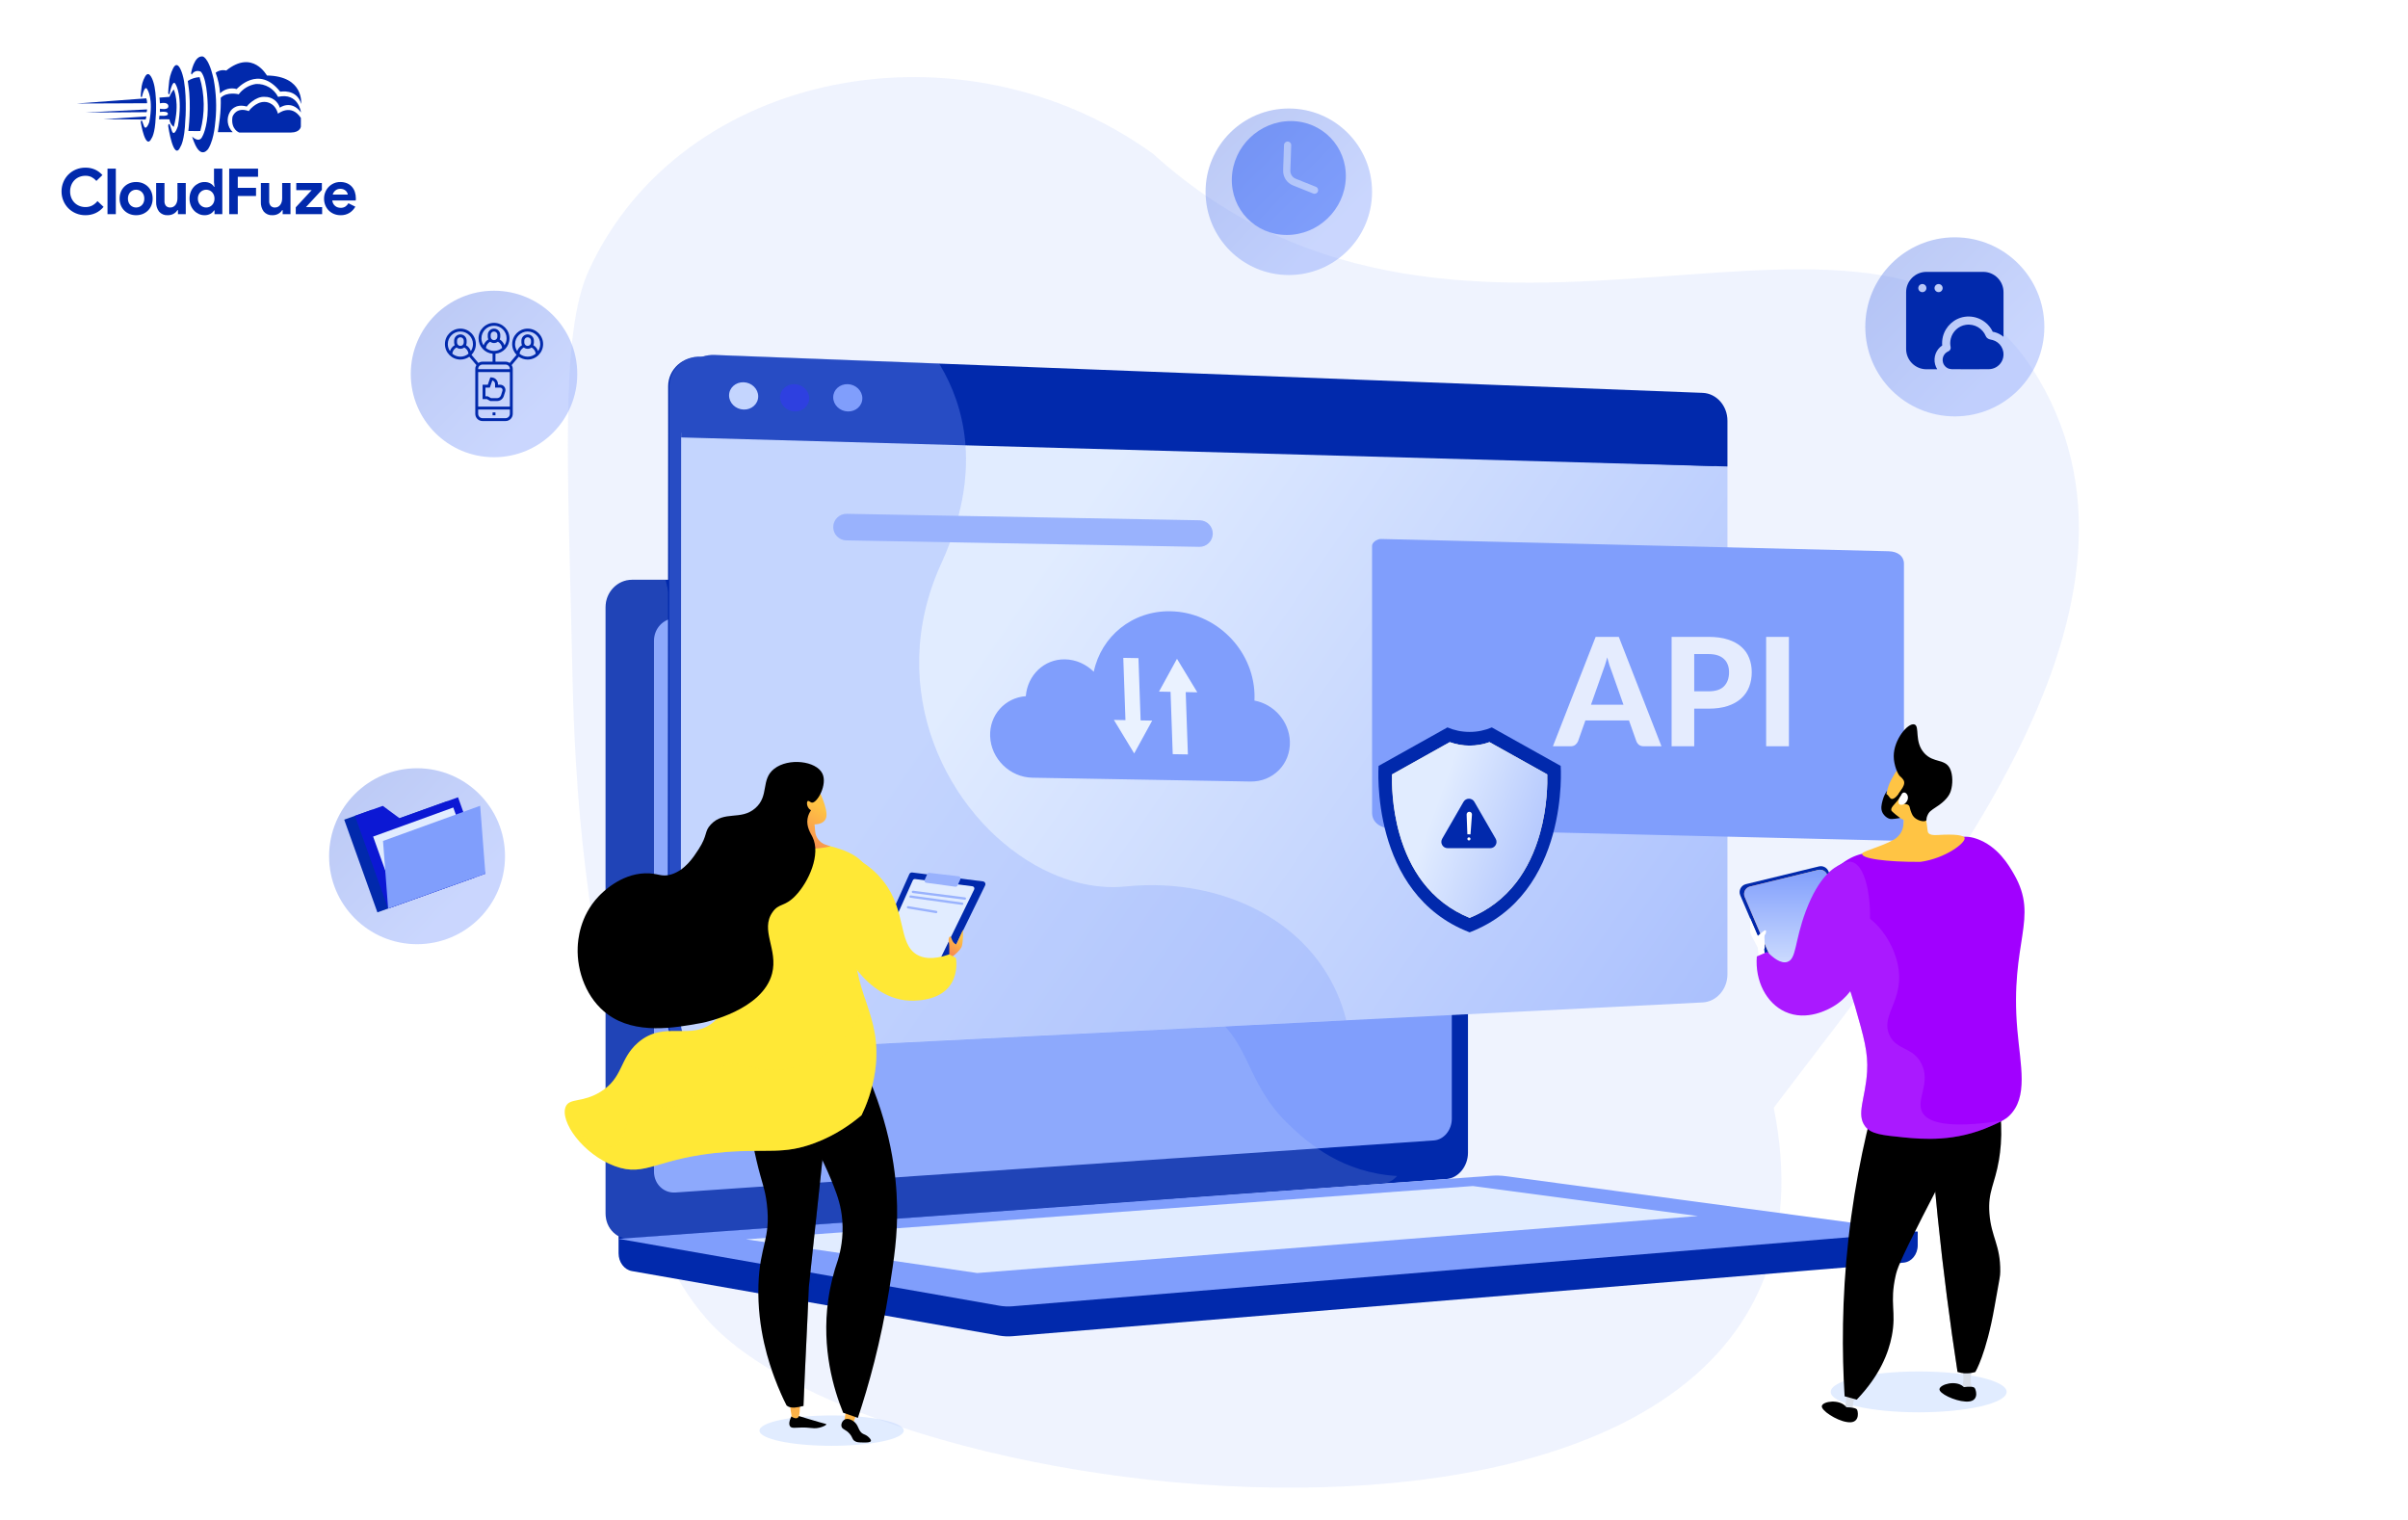 <svg width="900" height="568" viewBox="0 0 900 568" fill="none" xmlns="http://www.w3.org/2000/svg">
<g clip-path="url(#clip0_7406_6104)">
<path d="M53.107 35.99C53.293 35.198 54.188 31.624 55.08 33.458C55.052 33.429 57.474 36.78 55.789 45.656C55.817 45.562 54.523 49.381 53.71 46.855C53.738 46.949 53.106 45.182 53.106 45.182C53.106 45.182 52.656 44.741 52.605 45.656C52.581 45.593 54.372 56.624 56.685 51.628C56.685 51.661 57.951 49.955 58.181 43.949C58.258 44.011 58.813 35.128 57.285 30.549C57.285 30.582 55.865 25.681 54.208 28.652C53.384 30.126 52.906 31.768 52.811 33.455C52.695 34.294 52.625 35.139 52.602 35.986C52.59 35.957 52.924 36.783 53.107 35.99Z" fill="#0129AC"/>
<path d="M63.438 34.827C63.654 33.823 64.671 29.291 65.696 31.617C65.664 31.581 68.439 35.829 66.51 47.085C66.541 46.971 65.064 51.803 64.133 48.605C64.165 48.721 63.443 46.484 63.443 46.484C63.443 46.484 62.928 45.924 62.867 47.084C62.84 47.007 64.892 60.991 67.539 54.656C67.539 54.698 68.989 52.535 69.257 44.92C69.346 44.997 69.979 33.736 68.232 27.93C68.232 27.973 66.605 21.758 64.707 25.526C63.754 27.421 63.21 29.495 63.108 31.613C62.975 32.678 62.895 33.749 62.869 34.822C62.842 34.784 63.22 35.83 63.438 34.827Z" fill="#0129AC"/>
<path d="M71.4 27.428C71.4 27.428 72.472 20.622 75.803 21.111C75.329 21.096 77.828 20.579 79.836 29.567C80.81 34.722 81.038 39.989 80.512 45.209C80.429 45.095 80.273 51.523 77.914 55.487C77.915 55.52 75.212 59.907 72.558 53.161C72.267 52.466 72.015 51.755 71.801 51.032C71.801 51.032 74.426 53.763 75.648 50.967C75.669 51.005 77.567 47.585 77.644 40.854C77.663 40.936 77.763 30.083 75.146 26.864C74.854 26.691 74.53 26.58 74.194 26.538C73.857 26.496 73.515 26.524 73.19 26.619C72.865 26.714 72.562 26.876 72.302 27.093C72.041 27.31 71.828 27.578 71.675 27.881C71.576 27.735 71.484 27.583 71.4 27.428Z" fill="#0129AC"/>
<path d="M89.405 49.528C89.405 49.528 86.204 48.413 86.873 43.767C86.912 43.443 88.234 39.804 93.005 41.522C92.889 41.522 95.49 38.05 98.81 38.088C98.837 38.088 102.615 37.858 103.896 42.5C103.826 42.567 108.763 38.472 112.447 44.064C112.457 44.081 112.456 46.576 112.447 45.95V47.311C112.447 47.311 112.259 49.478 108.794 49.527H108.588C106.702 49.495 89.405 49.528 89.405 49.528Z" fill="#0129AC"/>
<path d="M81.422 49.387C81.383 49.411 86.984 49.387 86.984 49.387C85.971 48.415 85.321 47.127 85.142 45.735C84.963 44.343 85.266 42.932 86 41.736C86.07 41.666 87.659 38.526 92.233 39.813C92.213 39.719 95.49 35.872 98.984 36.202C100.237 36.173 101.466 36.556 102.48 37.291C103.495 38.028 104.24 39.076 104.601 40.277C104.51 40.206 108.905 37.144 112.486 42.005C112.533 42.029 111.566 34.453 103.924 36.2C103.159 34.693 101.976 33.437 100.518 32.583C99.059 31.729 97.385 31.312 95.696 31.383C93.102 31.769 90.767 33.167 89.201 35.271C89.296 35.201 84.816 34.145 82.496 36.55C82.574 39.114 82.458 41.68 82.15 44.227C82.18 44.162 81.466 49.362 81.422 49.387Z" fill="#0129AC"/>
<path d="M80.598 27.179C81.526 29.654 82.081 32.252 82.244 34.889C83.043 34.096 84.038 33.528 85.128 33.245C86.218 32.962 87.364 32.973 88.448 33.278C88.556 33.278 96.599 23.966 104.72 34.266C104.811 34.301 110.861 33 112.594 38.854C112.519 38.854 113.744 28.443 99.775 28.216C99.735 28.295 94.518 18.319 84.556 26.364C83.878 26.19 83.169 26.174 82.483 26.316C81.797 26.457 81.153 26.754 80.599 27.183L80.598 27.179Z" fill="#0129AC"/>
<path d="M70.191 30.232C71.517 29.395 73.036 28.911 74.603 28.828C76.56 35.379 76.655 42.345 74.879 48.947C74.907 49.026 70.404 48.947 70.404 48.947C70.404 48.947 71.606 39.395 70.404 31.881L70.191 30.232Z" fill="#0129AC"/>
<path d="M59.593 36.483L63.322 36.199C63.719 35.202 64.266 34.271 64.942 33.438C64.966 33.438 67.341 38.456 64.942 47.44C64.496 47.096 64.123 46.667 63.845 46.178C63.567 45.688 63.389 45.148 63.322 44.589C63.322 44.521 59.434 44.589 59.434 44.589L59.597 43.227C59.597 43.227 62.976 43.635 62.748 42.502C62.728 42.478 62.948 41.458 59.773 41.849V40.625C59.773 40.625 62.922 41.315 62.93 39.695C62.93 39.671 63.082 37.941 59.773 38.607C59.749 37.896 59.689 37.187 59.593 36.483Z" fill="#0129AC"/>
<path d="M28.734 38.683L54.683 36.75C54.894 37.336 54.996 37.956 54.985 38.579C55.007 38.61 28.734 38.683 28.734 38.683Z" fill="#0129AC"/>
<path d="M31.961 42.049L54.963 40.891C54.979 41.246 54.914 41.6 54.773 41.926C54.758 41.963 31.961 42.049 31.961 42.049Z" fill="#0129AC"/>
<path d="M38.75 44.556L54.736 43.5L54.453 44.669L38.75 44.556Z" fill="#0129AC"/>
<path d="M38.708 77.316C37.904 78.301 36.889 79.093 35.737 79.633C34.536 80.176 33.23 80.448 31.912 80.429C30.702 80.439 29.503 80.205 28.386 79.74C27.333 79.303 26.375 78.665 25.567 77.862C24.764 77.054 24.126 76.098 23.689 75.046C23.225 73.936 22.991 72.744 23 71.541C22.991 70.338 23.225 69.146 23.689 68.036C24.126 66.984 24.764 66.028 25.567 65.22C26.375 64.417 27.333 63.779 28.386 63.343C29.503 62.879 30.702 62.646 31.912 62.658C33.149 62.633 34.377 62.876 35.512 63.371C36.568 63.859 37.511 64.561 38.28 65.434L36.023 67.62C35.533 67.047 34.941 66.571 34.276 66.216C33.551 65.852 32.747 65.672 31.935 65.693C31.171 65.688 30.413 65.829 29.701 66.109C29.023 66.375 28.404 66.775 27.884 67.285C27.357 67.809 26.941 68.434 26.66 69.122C26.35 69.888 26.197 70.708 26.208 71.534C26.195 72.362 26.348 73.185 26.658 73.953C26.939 74.641 27.355 75.265 27.881 75.789C28.402 76.302 29.021 76.704 29.701 76.971C30.413 77.251 31.171 77.392 31.935 77.387C32.814 77.405 33.683 77.206 34.466 76.808C35.227 76.399 35.895 75.837 36.426 75.156L38.708 77.316ZM40.181 80.048V63.034H43.292V80.048H40.181ZM50.875 68.024C51.725 68.014 52.569 68.172 53.359 68.488C54.086 68.781 54.747 69.218 55.303 69.771C55.86 70.331 56.297 70.998 56.59 71.731C56.905 72.525 57.062 73.373 57.053 74.226C57.062 75.08 56.905 75.928 56.59 76.722C56.298 77.455 55.862 78.122 55.306 78.682C54.75 79.235 54.089 79.671 53.362 79.965C52.572 80.281 51.728 80.439 50.878 80.429C50.027 80.439 49.183 80.281 48.394 79.965C47.666 79.671 47.005 79.235 46.449 78.682C45.891 78.122 45.453 77.455 45.16 76.722C44.844 75.928 44.687 75.08 44.696 74.226C44.687 73.373 44.844 72.525 45.16 71.731C45.451 70.998 45.887 70.331 46.443 69.771C46.999 69.218 47.66 68.781 48.387 68.488C49.178 68.171 50.023 68.014 50.875 68.024ZM50.875 77.553C51.27 77.553 51.661 77.477 52.027 77.328C52.396 77.18 52.732 76.96 53.013 76.679C53.307 76.38 53.538 76.025 53.691 75.634C53.864 75.186 53.948 74.709 53.94 74.23C53.948 73.75 53.864 73.273 53.691 72.826C53.538 72.435 53.307 72.079 53.013 71.78C52.732 71.498 52.397 71.275 52.027 71.126C51.661 70.977 51.27 70.9 50.875 70.9C50.475 70.897 50.08 70.974 49.71 71.125C49.346 71.276 49.016 71.499 48.738 71.779C48.444 72.078 48.213 72.434 48.061 72.824C47.888 73.272 47.803 73.749 47.811 74.229C47.803 74.708 47.888 75.185 48.061 75.633C48.213 76.024 48.444 76.379 48.738 76.678C49.016 76.957 49.346 77.177 49.71 77.326C50.08 77.478 50.475 77.555 50.875 77.553ZM66.511 78.525H66.321C65.959 79.11 65.451 79.59 64.847 79.918C64.198 80.266 63.471 80.442 62.735 80.429C62.118 80.476 61.499 80.379 60.927 80.144C60.355 79.909 59.846 79.543 59.441 79.076C58.676 78.032 58.295 76.757 58.361 75.464V68.404H61.474V75.08C61.42 75.75 61.619 76.415 62.032 76.945C62.245 77.156 62.5 77.319 62.781 77.424C63.062 77.528 63.361 77.572 63.66 77.551C64.053 77.56 64.441 77.466 64.787 77.28C65.113 77.096 65.397 76.845 65.619 76.543C65.858 76.214 66.035 75.844 66.141 75.45C66.263 75.013 66.323 74.561 66.321 74.108V68.404H69.431V80.048H66.515L66.511 78.525ZM80.175 78.644H79.984C79.66 79.174 79.201 79.61 78.654 79.906C77.969 80.275 77.198 80.455 76.42 80.429C75.685 80.431 74.959 80.273 74.292 79.965C73.62 79.657 73.015 79.222 72.51 78.682C71.981 78.112 71.566 77.447 71.287 76.722C70.98 75.926 70.826 75.079 70.836 74.226C70.826 73.374 70.98 72.527 71.287 71.731C71.566 71.006 71.982 70.34 72.511 69.771C73.016 69.233 73.621 68.798 74.292 68.491C74.959 68.183 75.685 68.025 76.419 68.028C77.197 68.001 77.968 68.181 78.653 68.55C79.199 68.845 79.659 69.278 79.984 69.806H80.175L79.984 68.143V63.034H83.097V80.048H80.175V78.644ZM77.062 77.553C77.465 77.555 77.864 77.478 78.238 77.328C78.607 77.18 78.943 76.96 79.224 76.679C79.519 76.379 79.754 76.024 79.913 75.634C80.094 75.188 80.183 74.711 80.175 74.23C80.183 73.749 80.094 73.271 79.913 72.826C79.754 72.436 79.519 72.08 79.224 71.78C78.943 71.498 78.608 71.275 78.238 71.126C77.864 70.976 77.465 70.899 77.062 70.901C76.657 70.899 76.257 70.98 75.885 71.138C75.517 71.294 75.182 71.52 74.899 71.804C74.604 72.104 74.37 72.459 74.21 72.849C74.031 73.286 73.942 73.755 73.949 74.228C73.942 74.7 74.031 75.169 74.21 75.606C74.37 75.996 74.604 76.351 74.899 76.651C75.182 76.935 75.517 77.161 75.885 77.317C76.257 77.475 76.657 77.555 77.062 77.553ZM85.664 63.034H96.452V66.076H88.874V70.21H95.694V73.252H88.874V80.048H85.666L85.664 63.034ZM105.649 78.528H105.459C105.097 79.111 104.589 79.59 103.985 79.918C103.336 80.266 102.608 80.442 101.87 80.429C101.254 80.476 100.636 80.378 100.064 80.143C99.493 79.909 98.984 79.543 98.579 79.076C97.814 78.032 97.433 76.757 97.499 75.464V68.404H100.612V75.08C100.558 75.75 100.757 76.415 101.171 76.945C101.383 77.156 101.638 77.319 101.919 77.424C102.2 77.528 102.499 77.572 102.798 77.551C103.192 77.559 103.581 77.465 103.927 77.278C104.253 77.094 104.537 76.843 104.759 76.541C104.998 76.212 105.176 75.841 105.282 75.448C105.402 75.011 105.462 74.56 105.459 74.108V68.404H108.572V80.048H105.649V78.528ZM110.544 77.482L116.485 71.066H110.734V68.404H120.306V70.975L114.366 77.391H120.401V80.048H110.54L110.544 77.482ZM132.81 77.244C132.286 78.18 131.539 78.971 130.636 79.549C129.632 80.161 128.472 80.466 127.297 80.429C126.455 80.437 125.619 80.28 124.838 79.965C124.104 79.669 123.437 79.228 122.877 78.669C122.318 78.109 121.878 77.442 121.581 76.709C121.265 75.919 121.108 75.075 121.118 74.224C121.114 73.408 121.268 72.598 121.57 71.839C121.859 71.107 122.286 70.437 122.83 69.867C123.375 69.3 124.024 68.844 124.743 68.524C125.509 68.185 126.34 68.015 127.178 68.025C128.033 68.01 128.881 68.168 129.673 68.489C130.371 68.776 130.996 69.214 131.503 69.772C132.004 70.334 132.384 70.993 132.62 71.707C132.879 72.489 133.008 73.308 133 74.131V74.416C132.985 74.503 132.977 74.59 132.977 74.678C132.96 74.764 132.952 74.852 132.953 74.939H124.184C124.233 75.368 124.366 75.783 124.576 76.16C124.765 76.49 125.015 76.78 125.313 77.015C125.599 77.242 125.926 77.411 126.275 77.514C126.622 77.617 126.983 77.669 127.345 77.669C127.971 77.693 128.589 77.523 129.115 77.182C129.574 76.866 129.953 76.447 130.22 75.958L132.81 77.244ZM129.982 72.729C129.957 72.489 129.888 72.256 129.78 72.04C129.651 71.773 129.474 71.531 129.258 71.327C129.009 71.093 128.719 70.908 128.402 70.781C128.012 70.629 127.597 70.555 127.178 70.565C126.545 70.554 125.926 70.755 125.42 71.135C124.899 71.535 124.524 72.094 124.35 72.727L129.982 72.729Z" fill="#0129AC"/>
</g>
<path d="M310.818 540.351C325.706 540.351 337.776 537.81 337.776 534.675C337.776 531.541 325.706 529 310.818 529C295.929 529 283.859 531.541 283.859 534.675C283.859 537.81 295.929 540.351 310.818 540.351Z" fill="#E1ECFF"/>
<path d="M717.118 527.826C735.275 527.826 749.994 524.409 749.994 520.194C749.994 515.979 735.275 512.562 717.118 512.562C698.961 512.562 684.242 515.979 684.242 520.194C684.242 524.409 698.961 527.826 717.118 527.826Z" fill="#E1ECFF"/>
<path opacity="0.2" d="M430.97 57.493C360.041 6.159 254.541 25.52 219.966 101.298C209.182 124.934 212.367 176.972 213.828 246.465C214.256 266.891 214.968 296.662 219.966 333.602C230.348 410.336 237.415 462.575 264.163 492.993C331.187 569.209 701.979 609.752 662.945 414.012C719.342 339.161 813.66 229.849 762.092 141.849C705.316 44.964 548.966 164.464 430.97 57.493Z" fill="#B3C7FC"/>
<path d="M716.757 460.287L231.191 456.148V468.395C231.191 471.719 233.308 474.545 236.177 475.049L373.48 499.164C375.11 499.451 376.762 499.526 378.407 499.391L711.479 471.895C714.454 471.65 716.756 468.815 716.756 465.4L716.757 460.287Z" fill="#0129AC"/>
<path d="M540.548 440.663L236.214 463.067C230.769 463.468 226.34 459.208 226.34 453.552V226.922C226.34 221.266 230.769 216.68 236.214 216.68H540.548C545.036 216.68 548.663 220.824 548.663 225.939V430.808C548.663 435.921 545.036 440.333 540.548 440.663Z" fill="#0129AC"/>
<path d="M535.922 426.218L252.466 445.678C248.035 445.982 244.434 442.487 244.434 437.869V239.455C244.434 234.837 248.035 231.077 252.466 231.058L535.922 229.836C539.623 229.82 542.617 233.216 542.617 237.423V418.143C542.617 422.349 539.623 425.964 535.922 426.218Z" fill="#809EFC"/>
<path d="M403.985 222.88C403.985 224.987 402.419 226.699 400.485 226.705C398.548 226.71 396.977 225.006 396.977 222.895C396.977 220.785 398.548 219.071 400.485 219.07C402.419 219.069 403.985 220.775 403.985 222.88Z" fill="white"/>
<path opacity="0.14" d="M234.886 462.776L515.753 442.327L517.18 442.214C519.088 442.063 520.821 441.049 522.145 439.51C501.961 438.322 489.06 427.56 480.973 419.595C464.731 403.603 467.549 387.831 450.034 377.317C428.188 364.201 411.011 380.82 394.434 364.423C384.384 354.482 389.318 347.069 376.95 332.213C363.254 315.76 354.336 321.291 340.572 306.483C323.166 287.757 331.871 273.19 316.879 259.747C298.691 243.438 279.077 258.533 261.763 242.892C254.297 236.145 250.911 227.094 248.771 216.664H235.598C230.554 216.664 226.452 221.235 226.452 226.873V452.195C225.355 457.129 229.577 463.16 234.886 462.776Z" fill="#E1ECFF"/>
<path d="M557.529 439.41L231.191 462.991L373.48 487.982C375.11 488.268 376.762 488.343 378.407 488.208L716.756 460.277L562.72 439.569C560.997 439.338 559.261 439.284 557.529 439.41Z" fill="#809EFC"/>
<path d="M278.809 463.191L550.495 443.266L634.58 454.479L365.234 475.778L278.809 463.191Z" fill="#E1ECFF"/>
<path d="M640.703 157.804V364.357C640.703 369.896 636.633 370.328 631.432 370.587L501.951 378.562L265.142 393.144L261.966 393.341C255.131 393.688 249.568 388.789 249.574 382.405L249.734 162.356L249.728 144.364C249.734 137.986 255.261 133.027 262.095 133.291L262.539 133.31L350.978 136.69L631.44 147.423C636.639 147.621 640.703 152.271 640.703 157.804Z" fill="#0129AC"/>
<path d="M645.638 174.333V364.128C645.638 369.679 641.573 374.385 636.366 374.645L502.647 381.349L266.872 393.168C266.273 393.198 265.698 393.187 265.125 393.137C259.123 392.637 254.447 388.042 254.453 382.207L254.575 163.478V161.781L360.239 165.167L640.541 174.167L645.638 174.333Z" fill="url(#paint0_linear_7406_6104)"/>
<path d="M645.639 157.229V174.34L640.569 174.198L360.272 166.42L254.578 163.484V161.788L254.649 143.764C254.649 138.879 257.926 134.826 262.514 133.309C263.927 132.841 265.475 132.612 267.085 132.674L350.48 135.869L636.372 146.83C641.571 147.027 645.639 151.685 645.639 157.229Z" fill="#0129AC"/>
<path d="M283.382 148.147C283.38 150.96 280.948 153.164 277.944 153.069C274.933 152.974 272.49 150.608 272.492 147.784C272.495 144.961 274.94 142.757 277.951 142.863C280.955 142.968 283.385 145.333 283.382 148.147Z" fill="#E1ECFF"/>
<path d="M302.441 148.858C302.439 151.671 300.007 153.875 297.002 153.781C293.992 153.686 291.548 151.32 291.551 148.496C291.553 145.672 293.999 143.469 297.009 143.574C300.014 143.68 302.443 146.045 302.441 148.858Z" fill="#0C18D4"/>
<path d="M322.304 148.858C322.302 151.671 319.869 153.875 316.866 153.781C313.855 153.686 311.412 151.32 311.414 148.496C311.415 145.672 313.862 143.469 316.873 143.574C319.876 143.68 322.305 146.045 322.304 148.858Z" fill="#809EFC"/>
<path opacity="0.3" d="M503.169 381.271L267.36 393.089C266.761 393.119 266.17 393.107 265.595 393.058L262.419 393.255C255.585 393.601 250.021 388.703 250.027 382.319L250.188 162.27L250.181 144.278C250.188 137.9 255.714 132.94 262.548 133.205L262.993 133.224C264.406 132.755 265.942 132.527 267.552 132.588L350.938 135.784C351.111 136.055 351.272 136.326 351.432 136.603C355.873 144.055 359.66 153.548 360.746 165.088C360.783 165.502 360.82 165.915 360.844 166.334C361.794 178.775 359.599 193.535 351.784 210.628C330.183 257.907 354.208 304.754 386.783 323.265C387.788 323.839 388.799 324.381 389.824 324.893C399.827 329.957 410.511 332.35 420.842 331.296C439.637 329.377 458.549 333.134 473.698 342.189C475.635 343.348 477.51 344.588 479.317 345.921C490.031 353.81 498.29 364.715 502.404 378.476C502.681 379.396 502.935 380.327 503.169 381.271Z" fill="#809EFC"/>
<path d="M295.786 529.365C294.679 531.622 294.99 532.592 295.265 533.019C296.072 534.271 298.017 533.088 303.091 533.69C303.687 533.76 304.822 533.914 306.24 533.579C307.455 533.294 308.886 532.647 308.825 532.322C308.802 532.203 308.586 532.156 308.505 532.139C307.096 531.839 298.281 529.133 298.281 529.133L295.786 529.365Z" fill="black"/>
<path d="M295.105 524.421L295.892 529.466C295.892 529.466 298.06 530.998 298.629 529.138C299.039 527.801 299.027 524.195 299.027 524.195L295.105 524.421Z" fill="url(#paint1_linear_7406_6104)"/>
<path d="M320.692 526.906L318.564 532.714L315.473 532.223L316.19 526.844L320.692 526.906Z" fill="url(#paint2_linear_7406_6104)"/>
<path d="M317.607 535.912C316.11 534.136 314.773 534.298 314.505 533.077C314.292 532.119 314.879 530.942 315.766 530.496C317.01 529.868 318.519 530.848 318.859 531.069C321.174 532.574 320.543 534.927 322.726 535.948C323.165 536.153 323.861 536.37 324.595 537.058C324.906 537.35 325.678 538.073 325.497 538.571C325.288 539.147 323.912 539.127 322.604 539.109C321.034 539.085 320.25 539.074 319.495 538.604C318.449 537.951 318.762 537.283 317.607 535.912Z" fill="black"/>
<path d="M278.566 403.734C279.139 415.47 280.82 425.487 282.73 433.653C284.786 442.438 285.906 443.939 286.62 450.029C288.171 463.28 283.932 465.274 283.468 480.299C282.957 496.891 287.646 509.968 289.486 514.955C291.095 519.315 292.756 522.829 294.002 525.267C295.549 526.559 297.861 526.001 300.3 525.45C300.881 510.399 301.702 496.228 302.282 481.176C304.708 458.5 307.132 435.825 309.558 413.149C299.228 410.01 288.898 406.873 278.566 403.734Z" fill="black"/>
<path opacity="0.3" d="M300.301 525.45C300.881 510.399 301.702 496.228 302.282 481.176C304.708 458.5 307.132 435.825 309.558 413.149C299.228 410.01 288.898 406.873 278.566 403.734C278.605 404.512 278.66 405.261 278.707 406.024C293.368 418.213 296.397 428.053 296.401 434.81C296.406 443.005 292.014 447.161 293.145 459.018C293.952 467.496 296.537 468.937 296.7 476.6C296.91 486.467 292.795 492.105 290.854 497.852C288.979 503.405 288.437 511.225 292.526 522.244C293.057 523.38 293.557 524.396 294.002 525.267C295.549 526.558 297.862 526.001 300.301 525.45Z" fill="black"/>
<path d="M296.973 414.659C304.788 427.232 309.191 437.165 311.598 443.306C313.067 447.052 314.408 450.958 314.811 456.11C315.306 462.421 314.16 467.64 313.143 470.988C311.648 475.282 310.322 480.28 309.543 485.91C307.019 504.172 311.607 519.31 315.13 527.997C316.967 528.633 318.805 529.269 320.642 529.905C324.524 518.265 329.23 501.768 332.428 481.481C334.176 470.401 335.506 461.712 335.284 450.716C335.05 439.118 333.007 420.808 323.048 399.094C314.356 404.282 305.664 409.471 296.973 414.659Z" fill="black"/>
<path d="M299.031 314.171C310.668 315.913 319.539 317.797 323.611 323.785C327.91 330.109 321.396 335.079 319.898 349.19C317.605 370.792 330.165 378.574 327.066 400.344C326.022 407.679 323.658 413.385 322.018 416.781C318.339 419.917 312.473 424.214 304.454 427.214C292.787 431.579 286.936 429.312 271.138 430.555C245.299 432.588 241.586 440.174 229.799 435.811C217.886 431.401 209.066 418.985 211.455 413.546C212.887 410.289 217.664 412.2 224.367 408.097C233.006 402.806 231.387 395.874 238.357 389.748C248.369 380.948 258.363 389.403 266.924 381.755C275.583 374.018 276.242 355.641 272.258 344.794C269.656 337.71 269.444 329.949 267.47 322.666C267.306 322.06 267.166 321.093 267.52 319.984C268.875 315.744 276.56 314.771 282.37 314.09C291.23 313.051 298.075 314.028 299.031 314.171Z" fill="#FFE836"/>
<path opacity="0.3" d="M230.98 427.619C234.511 425.156 232.425 418.43 237.654 414.724C242.507 411.284 246.44 415.562 253.649 413.182C262.896 410.129 262.217 401.179 271.075 398.127C277.444 395.932 279.467 399.986 288.722 399.964C297.961 399.942 309.987 395.871 317.444 385.917C320.612 381.687 322.337 377.21 323.24 373.086C325.88 381.011 328.728 388.666 327.065 400.351C326.021 407.685 323.656 413.392 322.019 416.788C318.338 419.924 312.472 424.221 304.453 427.22C292.786 431.585 286.935 429.318 271.138 430.562C245.297 432.595 241.585 440.181 229.798 435.818C222.184 433 215.851 426.913 212.883 421.467C223.267 428.684 228.418 429.407 230.98 427.619Z" fill="#FFE836"/>
<path d="M305.294 293.969C305.294 293.969 308.618 299.898 308.909 304.103C309.201 308.306 304.446 308.102 304.446 308.102L304.681 310.753C304.882 313.017 306.395 314.95 308.544 315.688L310.433 316.337C310.433 316.337 298.257 319.218 291.477 314.642L293.397 314.413C296.117 314.088 298.231 311.89 298.451 309.16L298.543 308.021C298.543 308.021 296.139 294.948 305.294 293.969Z" fill="url(#paint3_linear_7406_6104)"/>
<path d="M324.746 360.445L339.873 326.684C340.059 326.268 340.496 326.021 340.949 326.079L367.398 329.413C368.105 329.502 368.515 330.26 368.201 330.898L350.367 367.378C350.152 367.817 349.659 368.047 349.185 367.93L325.636 362.106L324.746 360.445Z" fill="#0129AC"/>
<path d="M328.91 356.356L341.158 329.021C341.309 328.684 341.663 328.484 342.03 328.53L363.445 331.23C364.017 331.303 364.348 331.916 364.096 332.434L349.655 361.971C349.481 362.327 349.082 362.512 348.698 362.417L329.631 357.703L328.91 356.356Z" fill="#E1ECFF"/>
<path d="M345.597 328.854L346.567 326.663C346.702 326.358 347.019 326.176 347.35 326.216L358.357 327.51C358.867 327.57 359.172 328.11 358.959 328.579L357.875 330.965C357.736 331.27 357.413 331.448 357.08 331.403L346.188 329.914C345.688 329.846 345.392 329.316 345.597 328.854Z" fill="#99B2FD"/>
<path d="M360.609 336.255C360.591 336.255 360.575 336.253 360.558 336.252L341.16 333.763C340.919 333.732 340.75 333.513 340.781 333.273C340.813 333.031 341.039 332.866 341.271 332.894L360.67 335.383C360.909 335.413 361.08 335.633 361.049 335.873C361.02 336.097 360.827 336.259 360.609 336.255Z" fill="#99B2FD"/>
<path d="M359.613 338.202C359.595 338.202 359.576 338.201 359.558 338.198L340.258 335.521C340.017 335.489 339.85 335.267 339.883 335.026C339.916 334.786 340.134 334.62 340.377 334.653L359.678 337.33C359.918 337.363 360.085 337.584 360.053 337.825C360.022 338.046 359.831 338.206 359.613 338.202Z" fill="#99B2FD"/>
<path d="M349.9 341.286C349.878 341.286 349.855 341.283 349.833 341.28L339.309 339.527C339.07 339.488 338.908 339.261 338.947 339.022C338.987 338.785 339.218 338.621 339.452 338.663L349.977 340.416C350.216 340.456 350.378 340.682 350.337 340.92C350.301 341.137 350.112 341.289 349.9 341.286Z" fill="#99B2FD"/>
<path d="M354.732 358.446C354.732 358.446 359.042 355.514 359.545 353.447C360.047 351.381 359.922 347.492 359.922 347.492L357.409 352.97C357.409 352.97 356.195 352.622 355.672 350.817C355.149 349.012 354.265 350.665 354.622 352.029C354.98 353.392 354.732 358.446 354.732 358.446Z" fill="url(#paint4_linear_7406_6104)"/>
<path d="M321.546 321.75C323.823 323.137 327.255 325.572 330.29 329.499C338.921 340.673 335.556 352.577 342.697 356.788C344.739 357.992 348.324 358.97 354.795 356.681L357.276 358.001C357.276 358.001 360.305 373.41 341.593 373.987C322.881 374.563 313.559 351.301 313.559 351.301L321.546 321.75Z" fill="#FFE836"/>
<path d="M303.511 299.968C302.878 299.929 302.338 299.139 301.911 299.387C301.462 299.645 301.538 300.814 301.95 301.626C302.288 302.292 302.824 302.66 303.123 302.831C302.648 303.518 302.049 304.58 301.82 305.961C301.312 309.014 302.981 311.424 303.684 312.84C306.852 319.227 302.357 329.525 297.294 334.786C293.18 339.063 291.183 337.421 288.746 340.894C284.004 347.654 290.903 354.824 288.569 363.835C285.02 377.536 263.602 382.049 262.713 382.225C262.363 382.295 262.128 382.338 261.764 382.404C252.151 384.144 237.578 386.78 227.111 379.083C219.28 373.324 215.525 363.089 215.914 353.995C216.016 351.604 216.546 342.519 223.776 334.96C224.923 333.76 231.719 326.672 241.102 326.386C246.071 326.235 247.111 327.965 250.888 326.8C256.062 325.206 259.165 320.405 261.092 317.429C264.633 311.952 263.122 310.83 265.697 308.119C270.742 302.806 276.879 306.762 282.289 302.052C287.62 297.411 284.213 291.342 289.37 287.312C294.69 283.157 305.061 284.346 307.369 289.108C309.353 293.203 305.453 300.087 303.511 299.968Z" fill="black"/>
<g opacity="0.42" filter="url(#filter0_di_7406_6104)">
<path d="M155.876 348.182C174.033 348.182 188.752 333.463 188.752 315.306C188.752 297.149 174.033 282.43 155.876 282.43C137.719 282.43 123 297.149 123 315.306C123 333.463 137.719 348.182 155.876 348.182Z" fill="url(#paint5_linear_7406_6104)"/>
</g>
<path d="M141.057 340.983L177.415 327.964L167.189 299.406L145.33 307.233L139.064 302.61L128.652 306.338L141.057 340.983Z" fill="#0129AC"/>
<path d="M145.06 339.552L181.417 326.534L171.192 297.977L149.333 305.803L143.067 301.181L132.656 304.908L145.06 339.552Z" fill="#0C18D4"/>
<path d="M147.237 334.402L177.249 323.656L169.42 301.789L139.453 312.662L147.237 334.402Z" fill="#E1ECFF"/>
<path d="M145.057 339.556L181.414 326.539L179.463 301.141L143.152 314.292L145.057 339.556Z" fill="#809EFC"/>
<g opacity="0.82">
<path d="M594.468 303.922L532.105 306.099V307.016L594.468 304.838V303.922Z" fill="#809EFC"/>
</g>
<path d="M448.412 194.448L316.481 192.029C313.739 191.978 311.475 194.16 311.425 196.903C311.374 199.645 313.556 201.909 316.299 201.959L448.23 204.378C450.972 204.429 453.235 202.246 453.286 199.504C453.336 196.762 451.154 194.498 448.412 194.448Z" fill="#99B2FD"/>
<path d="M468.847 261.833C468.885 261.002 468.901 260.164 468.871 259.313C468.288 242.562 454.228 228.745 437.47 228.45C423.195 228.2 411.573 237.846 408.8 251.062C405.959 248.257 402.175 246.494 398.069 246.423C390.263 246.285 384.043 252.298 383.399 260.188C375.652 260.76 369.791 267.182 370.068 275.134C370.362 283.56 377.433 290.51 385.863 290.657L467.365 292.086C475.794 292.234 482.389 285.523 482.096 277.098C481.833 269.537 476.11 263.168 468.847 261.833Z" fill="#809EFC"/>
<path d="M442.992 253.63L437.324 253.531L438.312 281.854L443.978 281.953L442.992 253.63Z" fill="#EAF2FF"/>
<path d="M433.176 258.486L439.902 246.219L447.493 258.738L433.176 258.486Z" fill="#EAF2FF"/>
<path d="M425.502 245.967L419.836 245.867L420.822 274.19L426.49 274.29L425.502 245.967Z" fill="#EAF2FF"/>
<path d="M430.638 269.314L423.911 281.582L416.32 269.062L430.638 269.314Z" fill="#EAF2FF"/>
<path d="M708.931 314.03C708.549 314.146 708.167 314.201 707.799 314.193L520.155 309.655C515.697 309.546 512.816 307.221 512.816 303.73V203.998C512.816 202.954 514.049 201.931 515.192 201.581C515.528 201.479 515.864 201.429 516.192 201.439L705.891 206.026C709.364 206.109 711.608 207.921 711.608 210.64V311.304C711.608 311.972 711.171 312.545 710.806 312.907C710.297 313.412 709.614 313.821 708.931 314.03Z" fill="#809EFC"/>
<path d="M606.782 263.385L602.358 250.873C602.095 250.216 601.813 249.446 601.513 248.563C601.231 247.68 600.959 246.722 600.696 245.688C600.433 246.74 600.151 247.717 599.85 248.619C599.568 249.502 599.296 250.272 599.033 250.93L594.637 263.385H606.782ZM620.985 278.912H614.419C613.686 278.912 613.085 278.743 612.615 278.405C612.165 278.048 611.826 277.597 611.601 277.052L608.839 269.246H592.552L589.79 277.052C589.602 277.522 589.273 277.954 588.804 278.348C588.334 278.724 587.742 278.912 587.028 278.912H580.406L596.384 238.023H605.035L620.985 278.912ZM638.577 258.369C641.226 258.369 643.161 257.73 644.382 256.453C645.622 255.175 646.242 253.428 646.242 251.211C646.242 250.197 646.082 249.276 645.763 248.45C645.462 247.604 644.993 246.891 644.354 246.308C643.734 245.707 642.945 245.247 641.987 244.927C641.029 244.608 639.892 244.448 638.577 244.448H633.223V258.369H638.577ZM638.577 238.023C641.376 238.023 643.79 238.352 645.819 239.01C647.867 239.667 649.548 240.588 650.863 241.771C652.178 242.936 653.146 244.326 653.766 245.942C654.404 247.558 654.724 249.314 654.724 251.211C654.724 253.222 654.395 255.063 653.738 256.735C653.08 258.407 652.084 259.844 650.751 261.046C649.417 262.248 647.735 263.188 645.706 263.864C643.677 264.522 641.301 264.85 638.577 264.85H633.223V278.912H624.769V238.023H638.577ZM668.614 278.912H660.104V238.023H668.614V278.912Z" fill="#E5ECFE"/>
<path d="M583.308 286.243L557.573 271.859C555.055 272.941 552.244 273.545 549.278 273.545C546.314 273.545 543.502 272.941 540.984 271.859L515.25 286.243C515.25 286.243 511.752 334.037 549.278 348.45C586.806 334.037 583.308 286.243 583.308 286.243Z" fill="#0129AC"/>
<path d="M578.287 289.425L556.709 277.368C554.349 278.222 551.857 278.658 549.281 278.658V278.659C546.707 278.658 544.216 278.224 541.858 277.367L520.282 289.426C520.193 292.417 520.207 301.443 522.991 311.408C524.962 318.467 527.919 324.611 531.777 329.671C536.355 335.672 542.241 340.166 549.281 343.04H549.282C549.282 343.041 549.283 343.041 549.283 343.041L549.282 343.04C556.325 340.166 562.213 335.673 566.79 329.67C570.648 324.613 573.604 318.467 575.575 311.407C578.362 301.442 578.375 292.415 578.287 289.425Z" fill="#F9ECB8"/>
<path d="M578.287 289.425L556.709 277.368C554.349 278.222 551.857 278.658 549.281 278.658V278.659C546.707 278.658 544.216 278.224 541.858 277.367L520.282 289.426C520.193 292.417 520.207 301.443 522.991 311.408C524.962 318.467 527.919 324.611 531.777 329.671C536.355 335.672 542.241 340.166 549.281 343.04H549.282C549.282 343.041 549.283 343.041 549.283 343.041L549.282 343.04C556.325 340.166 562.213 335.673 566.79 329.67C570.648 324.613 573.604 318.467 575.575 311.407C578.362 301.442 578.375 292.415 578.287 289.425Z" fill="url(#paint6_linear_7406_6104)"/>
<path d="M546.986 299.682C547.89 298.117 550.15 298.117 551.054 299.682L559.015 313.471C559.919 315.036 558.788 316.993 556.981 316.993H541.059C539.252 316.993 538.121 315.036 539.025 313.471L546.986 299.682Z" fill="#0129AC"/>
<path d="M548.746 304.402L549.02 311.788L549.566 304.417C549.584 304.179 549.395 303.977 549.156 303.977C548.924 303.977 548.737 304.169 548.746 304.402Z" fill="white" stroke="white" stroke-width="1.174"/>
<path d="M549.02 314.103C549.34 314.103 549.599 313.844 549.599 313.524C549.599 313.204 549.34 312.945 549.02 312.945C548.7 312.945 548.441 313.204 548.441 313.524C548.441 313.844 548.7 314.103 549.02 314.103Z" fill="white"/>
<path d="M733.517 518.204L737.051 518.382C735.827 516.155 737.299 510.102 737.299 510.102L733.484 510.213C733.484 510.213 733.578 511.971 733.811 514.582C733.888 515.476 733.743 516.822 733.517 518.204Z" fill="#D8DEE8"/>
<path fill-rule="evenodd" clip-rule="evenodd" d="M733.69 518.121C730.884 515.77 725.216 517.359 724.898 519.114C724.594 520.78 730.608 523.59 734.474 523.796C734.642 523.812 734.816 523.822 734.997 523.828C739.448 523.946 738.86 520.219 738.1 518.827C737.725 518.141 735.828 518.185 734.001 518.408C733.9 518.306 733.797 518.21 733.69 518.121Z" fill="black"/>
<path d="M689.199 526.843L692.671 527.524C691.779 525.147 694.104 519.365 694.104 519.365L690.312 518.93C690.312 518.93 690.153 520.683 690.009 523.3C689.959 524.197 689.621 525.508 689.199 526.843Z" fill="#D8DEE8"/>
<path fill-rule="evenodd" clip-rule="evenodd" d="M689.837 525.623C687.374 522.887 681.507 523.672 680.942 525.373C680.388 527.049 686.406 530.899 690.22 531.455C690.258 531.463 690.296 531.47 690.335 531.475C694.752 532.222 694.69 528.429 694.13 526.935C693.853 526.196 691.951 525.976 690.097 525.941C690.015 525.829 689.928 525.723 689.837 525.623Z" fill="black"/>
<path d="M720.188 404.623C721.134 420.791 722.457 437.605 724.241 455.004C726.307 475.163 728.816 494.423 731.632 512.729C735.103 513.918 738.308 512.729 738.308 512.729C738.308 512.729 742.365 506.083 745.46 488.423C747.446 477.092 747.584 477.233 747.606 475.257C747.718 465.285 744.22 462.398 743.553 453.485C742.935 445.239 745.561 442.767 747.129 433.484C748.334 426.344 748.787 415.942 744.983 402.344C736.719 403.105 728.455 403.863 720.188 404.623Z" fill="black"/>
<path opacity="0.3" d="M720.188 404.624C721.134 420.792 722.457 437.607 724.241 455.007C726.307 475.164 728.816 494.425 731.632 512.73C735.1 513.919 738.308 512.73 738.308 512.73C738.263 511.036 738.145 508.483 737.791 505.397C736.852 497.217 735.357 494.89 735.204 489.869C735.008 483.449 737.332 483.252 737.791 476.929C738.504 467.13 733.123 464.806 732.616 456.224C732.079 447.159 737.755 444.175 742.105 432.931C744.673 426.295 746.951 416.333 744.984 402.344C736.719 403.106 728.455 403.865 720.188 404.624Z" fill="black"/>
<path d="M702.781 404.117C698.03 420.121 693.426 439.998 690.861 463.107C688.369 485.535 688.414 505.451 689.431 521.844C690.94 522.266 692.45 522.687 693.959 523.11C702.741 513.923 705.875 505.479 707.074 499.312C708.845 490.189 706.175 487.095 708.504 476.778C709.039 474.405 709.793 471.856 718.518 454.752C726.845 438.428 728.552 436.058 729.961 430.195C731.975 421.827 731.444 414.405 730.677 409.433C721.379 407.661 712.081 405.889 702.781 404.117Z" fill="black"/>
<path d="M665.339 369.533L650.439 334.629C649.695 332.886 650.694 330.89 652.538 330.443L679.833 323.814C681.308 323.456 682.823 324.229 683.398 325.635L697.102 359.182C697.784 360.853 696.885 362.748 695.159 363.277L669.059 371.262C667.56 371.72 665.956 370.974 665.339 369.533Z" fill="#0129AC"/>
<path d="M666.016 367.841L652.099 335.238C651.403 333.61 652.337 331.746 654.058 331.327L679.553 325.136C680.931 324.801 682.346 325.525 682.883 326.837L695.685 358.172C696.322 359.732 695.481 361.503 693.871 361.996L669.493 369.455C668.09 369.885 666.592 369.189 666.016 367.841Z" fill="url(#paint7_linear_7406_6104)"/>
<path d="M666.016 367.841L652.099 335.238C651.403 333.61 652.337 331.746 654.058 331.327L679.553 325.136C680.931 324.801 682.346 325.525 682.883 326.837L695.685 358.172C696.322 359.732 695.481 361.503 693.871 361.996L669.493 369.455C668.09 369.885 666.592 369.189 666.016 367.841Z" fill="url(#paint8_linear_7406_6104)"/>
<path d="M657.421 358.274L656.973 354.161L654.604 349.643C654.281 349.028 654.113 348.343 654.113 347.649V343.164L656.975 349.779C656.975 349.779 658.853 348.081 659.568 347.723C660.285 347.365 660.194 348.798 659.659 349.333C659.122 349.87 659.926 354.252 659.39 354.698L659.568 357.379L657.421 358.274Z" fill="white"/>
<path d="M680.13 332.081C682.356 326.64 687.132 323.511 689.608 321.889C695.468 318.049 699.22 318.751 712.676 316.703C730.61 313.974 732.757 311.388 738.785 313.485C746.702 316.238 750.837 323.425 752.732 326.717C762.288 343.321 751.117 351.759 753.984 384.835C755.156 398.343 758.159 410.08 750.944 417.023C749.426 418.485 747.726 419.248 744.328 420.779C730.851 426.843 718.768 425.799 711.425 425.071C703.344 424.271 699.262 423.813 697.119 420.959C693.696 416.399 697.219 410.603 697.834 400.572C698.277 393.371 696.639 387.665 693.364 376.252C685.751 349.719 675.867 342.505 680.13 332.081Z" fill="#A100FF"/>
<path d="M705.472 300.823C704.227 296.388 706.404 292.279 706.883 291.395C708.892 287.689 709.406 287.183 710.366 286.54L711.698 285.718C711.698 285.718 711.776 285.687 711.857 285.659C712.712 285.354 715.627 285.266 716.216 285.391C718.101 285.793 720.11 293.475 719.538 304.336C719.614 304.749 719.69 305.166 719.765 305.589C720.062 307.303 720.298 308.985 720.481 310.628C720.656 312.202 722.886 312.164 724.462 312.064C730.871 311.656 734.006 312.202 734.28 313.156C734.79 314.943 727.189 320.793 717.805 322.107C705.209 322.2 694.963 320.859 696.066 318.877C696.554 317.995 706.314 315.446 709.058 312.918C711.57 310.603 711.366 308.213 711.572 306.504C710.805 306.108 706.389 304.091 705.472 300.823Z" fill="#FFC444"/>
<path d="M707.789 282.633C707.8 285.999 709.386 289.591 710.193 290.168C710.297 290.243 710.884 290.707 711.413 291.498C711.485 291.606 711.548 291.733 711.605 291.896C712.342 294.017 708.97 296.512 709.621 297.462C710.093 298.151 712.385 297.23 712.656 297.825C712.913 298.383 711.009 299.543 711.3 300.213C711.521 300.719 712.692 300.257 713.43 301.03C713.798 301.417 713.69 301.721 714.079 302.904C714.3 303.572 714.61 304.302 714.848 304.71C716.011 306.685 719.305 307.407 719.939 306.617C720.117 306.396 719.964 306.21 720.145 305.472C720.145 305.472 720.313 304.787 720.788 303.993C721.468 302.863 723.114 302.051 724.773 300.856C727.847 298.642 728.682 296.757 728.932 296.118C729.02 295.891 729.075 295.72 729.118 295.597C729.917 293.119 729.919 289.474 728.806 287.234C726.939 283.482 722.725 285.263 719.276 281.544C715.297 277.253 717.667 271.39 715.507 270.742C713.127 270.032 707.767 276.414 707.789 282.633Z" fill="black"/>
<path d="M710.828 296.663C711.652 295.529 713.102 296.594 713.11 298.062C713.12 299.526 711.699 301.051 710.319 300.761C708.941 300.472 709.719 298.187 710.828 296.663Z" fill="white"/>
<path d="M711.493 294.219L709.58 296.707C709.58 296.707 707.519 299.756 706.314 298.085C705.331 296.72 705.075 296.751 705.015 296.809C705.004 296.819 705 296.835 704.998 296.835C704.98 296.83 705.141 296.156 705.287 295.562C704.778 296.293 704.076 297.481 703.65 299.075C703.237 300.625 702.794 302.286 703.67 303.878C703.72 303.972 704.683 305.669 706.482 306.078C706.482 306.078 707.189 306.238 710.179 305.712C710.179 305.712 706.913 303.342 706.862 302.778C706.727 301.247 708.851 300.419 710.428 297.281C711.036 296.073 711.337 294.975 711.493 294.219Z" fill="black"/>
<path opacity="0.3" d="M718.398 415.582C716.022 410.849 721.845 404.558 718.041 397.341C714.809 391.214 708.938 392.586 706.238 386.969C702.978 380.185 710.068 375.115 709.815 364.795C709.512 352.457 698.895 340.108 692.647 341.191C688.605 341.892 688.087 347.922 685.242 354.525C687.76 360.042 690.7 366.957 693.363 376.241C696.637 387.654 698.274 393.36 697.833 400.561C697.218 410.592 693.696 416.387 697.116 420.948C699.26 423.802 703.343 424.26 711.423 425.06C718.765 425.786 730.85 426.831 744.326 420.768C746.032 419.999 747.31 419.426 748.353 418.858C727.297 422.02 720.283 419.336 718.398 415.582Z" fill="#C055FF"/>
<path d="M656.617 357.458C657.927 356.892 659.238 356.325 660.55 355.76C662.767 358.026 665.593 360.23 667.972 359.516C671.516 358.449 670.631 351.929 674.946 340.472C679.836 327.49 685.384 324.153 688.178 322.947C689.739 322.273 690.817 321.826 692.112 322.143C698.073 323.601 700.044 339.133 698.37 350.755C697.429 357.303 695.581 370.143 685.049 376.237C683.551 377.104 675.317 381.868 667.166 378.115C660.204 374.905 655.9 366.677 656.617 357.458Z" fill="#AA19FF"/>
<g opacity="0.42" filter="url(#filter1_d_7406_6104)">
<path d="M184.642 168.534C201.826 168.534 215.757 154.604 215.757 137.42C215.757 120.235 201.826 106.305 184.642 106.305C167.458 106.305 153.527 120.235 153.527 137.42C153.527 154.604 167.458 168.534 184.642 168.534Z" fill="url(#paint9_linear_7406_6104)"/>
</g>
<path d="M197.211 122.819C194.023 122.819 191.429 125.411 191.429 128.6C191.429 130.161 192.051 131.578 193.06 132.618L190.491 135.656C190.054 135.35 189.523 135.171 188.952 135.171H185.181V132.2C188.117 131.928 190.424 129.451 190.424 126.446C190.424 123.257 187.83 120.664 184.643 120.664C181.455 120.664 178.861 123.257 178.861 126.446C178.861 129.451 181.168 131.928 184.104 132.2V135.171H180.333C179.762 135.171 179.231 135.35 178.794 135.656L176.225 132.618C177.232 131.578 177.856 130.161 177.856 128.6C177.856 125.411 175.262 122.819 172.074 122.819C168.887 122.819 166.293 125.411 166.293 128.6C166.293 131.788 168.887 134.38 172.074 134.38C173.314 134.38 174.464 133.987 175.407 133.319L178.049 136.441C177.79 136.854 177.64 137.342 177.64 137.864V154.67C177.64 156.155 178.848 157.363 180.333 157.363H188.952C190.437 157.363 191.645 156.155 191.645 154.67V137.864C191.645 137.342 191.495 136.854 191.237 136.441L193.878 133.319C194.821 133.987 195.971 134.38 197.211 134.38C200.398 134.38 202.992 131.788 202.992 128.6C202.992 125.411 200.398 122.819 197.211 122.819ZM172.074 133.304C170.92 133.304 169.862 132.886 169.043 132.193C169.159 131.202 169.754 130.328 170.633 129.859C171.029 130.171 171.531 130.359 172.074 130.359C172.618 130.359 173.118 130.171 173.516 129.859C174.393 130.328 174.99 131.202 175.105 132.193C174.285 132.886 173.227 133.304 172.074 133.304ZM170.817 128.025V127.307C170.817 126.613 171.382 126.05 172.074 126.05C172.767 126.05 173.331 126.613 173.331 127.307V128.025C173.331 128.718 172.767 129.282 172.074 129.282C171.382 129.282 170.817 128.718 170.817 128.025ZM174.193 129.004C174.33 128.706 174.409 128.375 174.409 128.025V127.307C174.409 126.019 173.361 124.973 172.074 124.973C170.788 124.973 169.74 126.019 169.74 127.307V128.025C169.74 128.375 169.818 128.706 169.956 129.004C169.112 129.509 168.48 130.296 168.166 131.215C167.663 130.467 167.37 129.566 167.37 128.6C167.37 126.005 169.481 123.895 172.074 123.895C174.668 123.895 176.778 126.005 176.778 128.6C176.778 129.566 176.485 130.467 175.982 131.215C175.669 130.296 175.036 129.509 174.193 129.004ZM179.939 126.446C179.939 123.851 182.049 121.741 184.643 121.741C187.236 121.741 189.346 123.851 189.346 126.446C189.346 127.412 189.053 128.312 188.55 129.06C188.237 128.141 187.604 127.354 186.761 126.849C186.899 126.551 186.977 126.22 186.977 125.87V125.153C186.977 123.865 185.929 122.819 184.643 122.819C183.356 122.819 182.308 123.865 182.308 125.153V125.87C182.308 126.22 182.386 126.551 182.524 126.849C181.681 127.354 181.048 128.141 180.735 129.06C180.232 128.312 179.939 127.412 179.939 126.446ZM185.899 125.153V125.87C185.899 126.563 185.335 127.128 184.643 127.128C183.95 127.128 183.386 126.563 183.386 125.87V125.153C183.386 124.459 183.95 123.895 184.643 123.895C185.335 123.895 185.899 124.459 185.899 125.153ZM181.612 130.038C181.727 129.047 182.324 128.174 183.201 127.704C183.598 128.017 184.099 128.204 184.643 128.204C185.186 128.204 185.688 128.017 186.084 127.704C186.961 128.174 187.558 129.047 187.673 130.038C186.853 130.731 185.797 131.149 184.643 131.149C183.488 131.149 182.43 130.731 181.612 130.038ZM190.567 154.67C190.567 155.561 189.843 156.285 188.952 156.285H180.333C179.442 156.285 178.718 155.561 178.718 154.67V153.054H190.567V154.67ZM190.567 151.976H178.718V139.049H190.567V151.976ZM190.567 137.972H178.718V137.864C178.718 136.973 179.442 136.249 180.333 136.249H188.952C189.843 136.249 190.567 136.973 190.567 137.864V137.972ZM197.211 133.304C196.056 133.304 195 132.886 194.18 132.193C194.295 131.202 194.892 130.328 195.769 129.859C196.167 130.171 196.667 130.359 197.211 130.359C197.754 130.359 198.256 130.171 198.652 129.859C199.53 130.328 200.126 131.202 200.241 132.193C199.423 132.886 198.365 133.304 197.211 133.304ZM195.954 128.025V127.307C195.954 126.613 196.518 126.05 197.211 126.05C197.903 126.05 198.468 126.613 198.468 127.307V128.025C198.468 128.718 197.903 129.282 197.211 129.282C196.518 129.282 195.954 128.718 195.954 128.025ZM201.118 131.215C200.805 130.296 200.173 129.509 199.329 129.004C199.467 128.706 199.545 128.375 199.545 128.025V127.307C199.545 126.019 198.497 124.973 197.211 124.973C195.924 124.973 194.876 126.019 194.876 127.307V128.025C194.876 128.375 194.955 128.706 195.092 129.004C194.249 129.509 193.617 130.296 193.303 131.215C192.801 130.467 192.507 129.566 192.507 128.6C192.507 126.005 194.617 123.895 197.211 123.895C199.804 123.895 201.915 126.005 201.915 128.6C201.915 129.566 201.621 130.467 201.118 131.215Z" fill="#0129AC"/>
<path d="M184.102 154.133H185.179V155.211H184.102V154.133Z" fill="#0129AC"/>
<path d="M183.28 149.888H185.734C186.917 149.888 187.949 149.13 188.303 148.002L188.822 146.351C189.012 145.744 188.907 145.102 188.53 144.59C188.154 144.077 187.574 143.783 186.938 143.783H186.113V143.532C186.113 142.165 185.002 141.055 183.636 141.055H183.251L182.316 143.783H180.367V149.17H181.988L183.28 149.888ZM181.445 144.861H183.087L184.004 142.181C184.598 142.343 185.036 142.888 185.036 143.532V144.861H186.938C187.227 144.861 187.491 144.994 187.662 145.228C187.832 145.46 187.882 145.752 187.795 146.028L187.276 147.679C187.063 148.357 186.443 148.811 185.734 148.811H183.56L182.267 148.093H181.445V144.861Z" fill="#0129AC"/>
<path d="M480.962 87.816C492.723 87.816 502.59 78.287 503.001 66.533C503.411 54.779 494.209 45.25 482.448 45.25C470.687 45.25 460.82 54.779 460.409 66.533C459.999 78.287 469.2 87.816 480.962 87.816Z" fill="#809EFC"/>
<path d="M481.253 54.25L480.925 63.67C480.858 65.596 481.974 67.327 483.743 68.035L491.307 71.065" stroke="#E1ECFF" stroke-width="2.701" stroke-linecap="round" stroke-linejoin="round"/>
<g opacity="0.42" filter="url(#filter2_di_7406_6104)">
<path d="M481.701 98.089C498.885 98.089 512.816 84.159 512.816 66.974C512.816 49.79 498.885 35.859 481.701 35.859C464.517 35.859 450.586 49.79 450.586 66.974C450.586 84.159 464.517 98.089 481.701 98.089Z" fill="url(#paint10_linear_7406_6104)"/>
</g>
<g opacity="0.42" filter="url(#filter3_d_7406_6104)">
<path d="M730.623 153.27C749.105 153.27 764.086 138.288 764.086 119.807C764.086 101.326 749.105 86.344 730.623 86.344C712.142 86.344 697.16 101.326 697.16 119.807C697.16 138.288 712.142 153.27 730.623 153.27Z" fill="url(#paint11_linear_7406_6104)"/>
</g>
<path d="M744.721 127.065C747.478 127.809 749.384 130.624 748.669 133.738C748.209 135.742 746.578 137.364 744.572 137.822C744.167 137.915 743.767 137.964 743.377 137.972C741.152 138.014 731.366 138.024 729.441 137.972C729.166 137.964 728.885 137.925 728.598 137.848C727.443 137.545 726.499 136.6 726.196 135.446C725.718 133.633 726.671 131.969 728.171 131.326C728.813 131.05 729.202 130.378 729.055 129.694C728.845 128.722 728.841 127.675 729.107 126.589C729.762 123.901 732.003 121.801 734.741 121.402C738.068 120.917 741.026 122.796 742.192 125.607C742.722 126.875 744.261 126.942 744.724 127.066L744.721 127.065ZM724.055 138.007H720.005C715.823 138.007 712.422 134.605 712.422 130.424V109.192C712.422 105.011 715.823 101.609 720.005 101.609H741.238C745.419 101.609 748.82 105.011 748.82 109.192V125.881C747.886 125.089 746.773 124.477 745.509 124.138C745.509 124.138 744.858 124.002 744.787 123.986C742.918 120.045 738.676 117.761 734.301 118.398C730.378 118.97 727.106 121.975 726.156 125.87C725.894 126.951 725.809 128.039 725.903 129.116C723.628 130.639 722.534 133.451 723.259 136.219C723.429 136.863 723.705 137.461 724.053 138.008L724.055 138.007ZM720.005 107.675C720.005 106.838 719.326 106.159 718.489 106.159C717.652 106.159 716.972 106.838 716.972 107.675C716.972 108.512 717.652 109.192 718.489 109.192C719.326 109.192 720.005 108.512 720.005 107.675ZM723.038 107.675C723.038 108.512 723.717 109.192 724.554 109.192C725.392 109.192 726.071 108.512 726.071 107.675C726.071 106.838 725.392 106.159 724.554 106.159C723.717 106.159 723.038 106.838 723.038 107.675Z" fill="#0129AC"/>
<defs>
<filter id="filter0_di_7406_6104" x="121.826" y="282.43" width="68.102" height="69.272" filterUnits="userSpaceOnUse" color-interpolation-filters="sRGB">
<feFlood flood-opacity="0" result="BackgroundImageFix"/>
<feColorMatrix in="SourceAlpha" type="matrix" values="0 0 0 0 0 0 0 0 0 0 0 0 0 0 0 0 0 0 127 0" result="hardAlpha"/>
<feOffset dy="2.348"/>
<feGaussianBlur stdDeviation="0.587"/>
<feComposite in2="hardAlpha" operator="out"/>
<feColorMatrix type="matrix" values="0 0 0 0 0.004 0 0 0 0 0.161 0 0 0 0 0.675 0 0 0 0.39 0"/>
<feBlend mode="normal" in2="BackgroundImageFix" result="effect1_dropShadow_7406_6104"/>
<feBlend mode="normal" in="SourceGraphic" in2="effect1_dropShadow_7406_6104" result="shape"/>
<feColorMatrix in="SourceAlpha" type="matrix" values="0 0 0 0 0 0 0 0 0 0 0 0 0 0 0 0 0 0 127 0" result="hardAlpha"/>
<feOffset dy="2.348"/>
<feGaussianBlur stdDeviation="0.587"/>
<feComposite in2="hardAlpha" operator="arithmetic" k2="-1" k3="1"/>
<feColorMatrix type="matrix" values="0 0 0 0 0.004 0 0 0 0 0.161 0 0 0 0 0.675 0 0 0 0.39 0"/>
<feBlend mode="normal" in2="shape" result="effect2_innerShadow_7406_6104"/>
</filter>
<filter id="filter1_d_7406_6104" x="152.353" y="106.305" width="64.579" height="65.749" filterUnits="userSpaceOnUse" color-interpolation-filters="sRGB">
<feFlood flood-opacity="0" result="BackgroundImageFix"/>
<feColorMatrix in="SourceAlpha" type="matrix" values="0 0 0 0 0 0 0 0 0 0 0 0 0 0 0 0 0 0 127 0" result="hardAlpha"/>
<feOffset dy="2.348"/>
<feGaussianBlur stdDeviation="0.587"/>
<feComposite in2="hardAlpha" operator="out"/>
<feColorMatrix type="matrix" values="0 0 0 0 0.004 0 0 0 0 0.161 0 0 0 0 0.675 0 0 0 0.39 0"/>
<feBlend mode="normal" in2="BackgroundImageFix" result="effect1_dropShadow_7406_6104"/>
<feBlend mode="normal" in="SourceGraphic" in2="effect1_dropShadow_7406_6104" result="shape"/>
</filter>
<filter id="filter2_di_7406_6104" x="449.412" y="35.859" width="64.579" height="65.749" filterUnits="userSpaceOnUse" color-interpolation-filters="sRGB">
<feFlood flood-opacity="0" result="BackgroundImageFix"/>
<feColorMatrix in="SourceAlpha" type="matrix" values="0 0 0 0 0 0 0 0 0 0 0 0 0 0 0 0 0 0 127 0" result="hardAlpha"/>
<feOffset dy="2.348"/>
<feGaussianBlur stdDeviation="0.587"/>
<feComposite in2="hardAlpha" operator="out"/>
<feColorMatrix type="matrix" values="0 0 0 0 0.004 0 0 0 0 0.161 0 0 0 0 0.675 0 0 0 0.39 0"/>
<feBlend mode="normal" in2="BackgroundImageFix" result="effect1_dropShadow_7406_6104"/>
<feBlend mode="normal" in="SourceGraphic" in2="effect1_dropShadow_7406_6104" result="shape"/>
<feColorMatrix in="SourceAlpha" type="matrix" values="0 0 0 0 0 0 0 0 0 0 0 0 0 0 0 0 0 0 127 0" result="hardAlpha"/>
<feOffset dy="2.348"/>
<feGaussianBlur stdDeviation="0.587"/>
<feComposite in2="hardAlpha" operator="arithmetic" k2="-1" k3="1"/>
<feColorMatrix type="matrix" values="0 0 0 0 0.004 0 0 0 0 0.161 0 0 0 0 0.675 0 0 0 0.39 0"/>
<feBlend mode="normal" in2="shape" result="effect2_innerShadow_7406_6104"/>
</filter>
<filter id="filter3_d_7406_6104" x="695.986" y="86.344" width="69.274" height="70.452" filterUnits="userSpaceOnUse" color-interpolation-filters="sRGB">
<feFlood flood-opacity="0" result="BackgroundImageFix"/>
<feColorMatrix in="SourceAlpha" type="matrix" values="0 0 0 0 0 0 0 0 0 0 0 0 0 0 0 0 0 0 127 0" result="hardAlpha"/>
<feOffset dy="2.348"/>
<feGaussianBlur stdDeviation="0.587"/>
<feComposite in2="hardAlpha" operator="out"/>
<feColorMatrix type="matrix" values="0 0 0 0 0.004 0 0 0 0 0.161 0 0 0 0 0.675 0 0 0 0.39 0"/>
<feBlend mode="normal" in2="BackgroundImageFix" result="effect1_dropShadow_7406_6104"/>
<feBlend mode="normal" in="SourceGraphic" in2="effect1_dropShadow_7406_6104" result="shape"/>
</filter>
<linearGradient id="paint0_linear_7406_6104" x1="384.833" y1="216.673" x2="828.073" y2="521.951" gradientUnits="userSpaceOnUse">
<stop stop-color="#E1ECFF"/>
<stop offset="1" stop-color="#809EFC"/>
</linearGradient>
<linearGradient id="paint1_linear_7406_6104" x1="296.855" y1="539.733" x2="297.645" y2="482.47" gradientUnits="userSpaceOnUse">
<stop stop-color="#FFC444"/>
<stop offset="0.996" stop-color="#F36F56"/>
</linearGradient>
<linearGradient id="paint2_linear_7406_6104" x1="317.938" y1="540.012" x2="318.729" y2="482.749" gradientUnits="userSpaceOnUse">
<stop stop-color="#FFC444"/>
<stop offset="0.996" stop-color="#F36F56"/>
</linearGradient>
<linearGradient id="paint3_linear_7406_6104" x1="307.997" y1="302.36" x2="295.389" y2="322.14" gradientUnits="userSpaceOnUse">
<stop stop-color="#FFC444"/>
<stop offset="0.996" stop-color="#F36F56"/>
</linearGradient>
<linearGradient id="paint4_linear_7406_6104" x1="358.541" y1="349.838" x2="352.444" y2="359.404" gradientUnits="userSpaceOnUse">
<stop stop-color="#FFC444"/>
<stop offset="0.996" stop-color="#F36F56"/>
</linearGradient>
<linearGradient id="paint5_linear_7406_6104" x1="-3.025" y1="176.636" x2="162.62" y2="340.173" gradientUnits="userSpaceOnUse">
<stop stop-color="#0129AC"/>
<stop offset="1" stop-color="#809EFC"/>
</linearGradient>
<linearGradient id="paint6_linear_7406_6104" x1="539.606" y1="292.946" x2="625.454" y2="323.862" gradientUnits="userSpaceOnUse">
<stop stop-color="#E1ECFF"/>
<stop offset="1" stop-color="#809EFC"/>
</linearGradient>
<linearGradient id="paint7_linear_7406_6104" x1="677.16" y1="348.283" x2="642.196" y2="335.877" gradientUnits="userSpaceOnUse">
<stop stop-color="#FFC444"/>
<stop offset="0.637" stop-color="#F78E50"/>
<stop offset="0.996" stop-color="#F36F56"/>
</linearGradient>
<linearGradient id="paint8_linear_7406_6104" x1="673.883" y1="325.055" x2="673.883" y2="369.582" gradientUnits="userSpaceOnUse">
<stop stop-color="#809EFC"/>
<stop offset="1" stop-color="#E1ECFF"/>
</linearGradient>
<linearGradient id="paint9_linear_7406_6104" x1="34.254" y1="6.179" x2="191.025" y2="160.955" gradientUnits="userSpaceOnUse">
<stop stop-color="#0129AC"/>
<stop offset="1" stop-color="#809EFC"/>
</linearGradient>
<linearGradient id="paint10_linear_7406_6104" x1="331.313" y1="-64.267" x2="488.083" y2="90.51" gradientUnits="userSpaceOnUse">
<stop stop-color="#0129AC"/>
<stop offset="1" stop-color="#809EFC"/>
</linearGradient>
<linearGradient id="paint11_linear_7406_6104" x1="568.885" y1="-21.339" x2="737.487" y2="145.119" gradientUnits="userSpaceOnUse">
<stop stop-color="#0129AC"/>
<stop offset="1" stop-color="#809EFC"/>
</linearGradient>
<clipPath id="clip0_7406_6104">
<rect width="110" height="59.429" fill="white" transform="translate(23 21)"/>
</clipPath>
</defs>
</svg>
